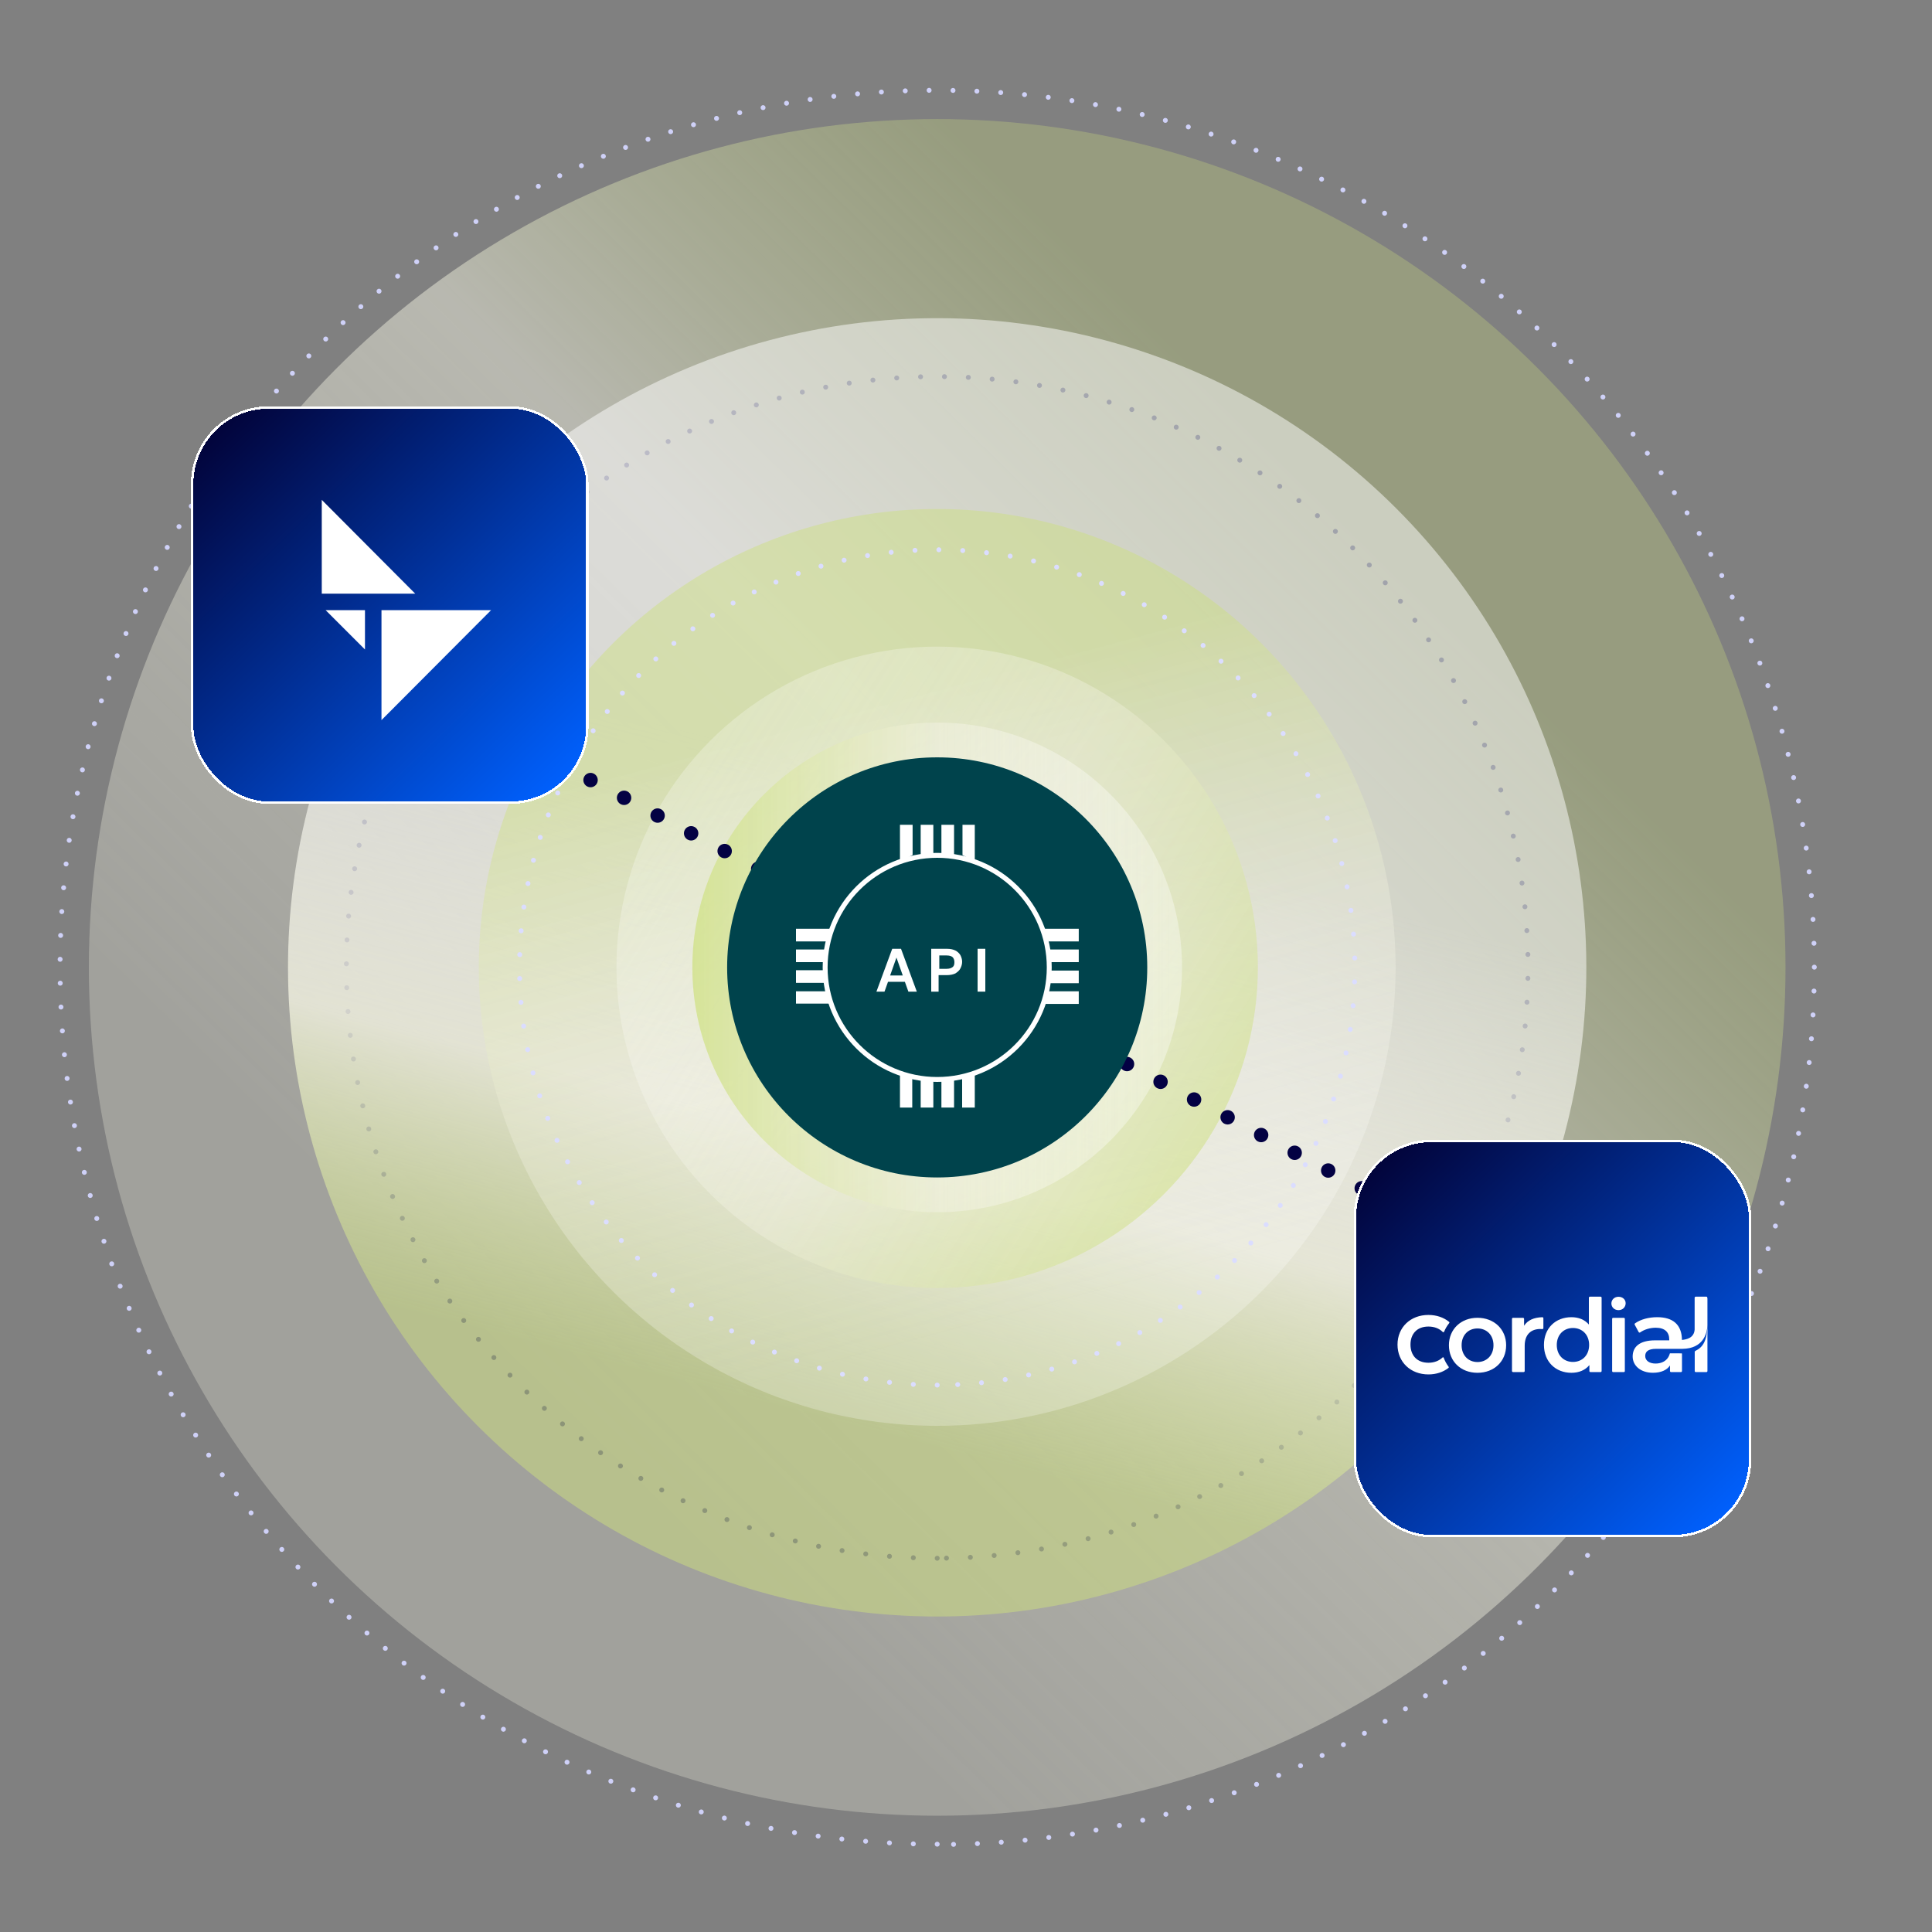 <?xml version="1.0" encoding="UTF-8"?>
<svg id="a" data-name="Layer 1" xmlns="http://www.w3.org/2000/svg" xmlns:xlink="http://www.w3.org/1999/xlink" viewBox="0 0 550 550">
  <rect x="0" y="0" width="550" height="550" fill="#808080" stroke="none"/>
  <defs>
    <style>
      .j {
        fill: url(#g);
      }

      .k {
        fill: url(#f);
      }

      .l {
        fill: url(#d);
      }

      .m {
        fill: url(#c);
      }

      .n {
        stroke: #cfd1f8;
      }

      .n, .o, .p, .q {
        stroke-width: 1.4px;
      }

      .n, .o, .p, .q, .r {
        fill: none;
        stroke-miterlimit: 10;
      }

      .n, .o, .q {
        stroke-dasharray: 0 6.8;
      }

      .n, .o, .q, .r {
        stroke-linecap: round;
      }

      .s {
        fill: url(#e);
      }

      .s, .t {
        isolation: isolate;
      }

      .s, .u {
        opacity: .5;
      }

      .v {
        fill: #fff;
      }

      .o {
        stroke: #dbddff;
      }

      .p, .w, .x {
        stroke: #fff;
      }

      .y {
        opacity: .7;
      }

      .q, .r {
        stroke: #030143;
      }

      .w {
        fill: url(#h);
      }

      .w, .x {
        stroke-width: .7px;
      }

      .x {
        fill: url(#i);
      }

      .r {
        stroke-dasharray: 0 10.8;
        stroke-width: 4.1px;
      }

      .z {
        fill: #00434c;
      }
    </style>
    <linearGradient id="c" x1="-419.493" y1="3734.996" x2="-422.393" y2="3397.296" gradientTransform="translate(3089.193 -1951.744) rotate(45)" gradientUnits="userSpaceOnUse">
      <stop offset="0" stop-color="#f1f1e0" stop-opacity=".3"/>
      <stop offset=".6" stop-color="#f1f1e0" stop-opacity=".5"/>
      <stop offset="1" stop-color="#cde07d" stop-opacity=".3"/>
    </linearGradient>
    <linearGradient id="d" x1="9050.833" y1="2126.344" x2="9048.533" y2="1867.844" gradientTransform="translate(3059.252 9112.862) rotate(-120)" gradientUnits="userSpaceOnUse">
      <stop offset=".3" stop-color="#fff" stop-opacity=".5"/>
      <stop offset=".7" stop-color="#f1f1e0" stop-opacity=".8"/>
      <stop offset="1" stop-color="#cde07d" stop-opacity=".5"/>
    </linearGradient>
    <linearGradient id="e" x1="-2656.827" y1="-2906.991" x2="-2656.627" y2="-2726.791" gradientTransform="translate(3565.509 2321.49) rotate(-15)" gradientUnits="userSpaceOnUse">
      <stop offset="0" stop-color="#cde07d" stop-opacity=".9"/>
      <stop offset=".5" stop-color="#f1f1e0" stop-opacity=".7"/>
      <stop offset="1" stop-color="#fff" stop-opacity=".5"/>
    </linearGradient>
    <linearGradient id="f" x1="-39.386" y1="474.181" x2="143.251" y2="474.181" gradientTransform="translate(-207.889 322.865) rotate(78) scale(1 -1)" gradientUnits="userSpaceOnUse">
      <stop offset="0" stop-color="#fff" stop-opacity=".5"/>
      <stop offset=".5" stop-color="#f1f1e0" stop-opacity=".8"/>
      <stop offset="1" stop-color="#cde07d"/>
    </linearGradient>
    <linearGradient id="g" x1="11781.83" y1="-251.424" x2="11921.23" y2="-251.424" gradientTransform="translate(12118.33 526.824) rotate(-180) scale(1 -1)" gradientUnits="userSpaceOnUse">
      <stop offset="0" stop-color="#fff" stop-opacity=".5"/>
      <stop offset=".5" stop-color="#f1f1e0" stop-opacity=".8"/>
      <stop offset="1" stop-color="#cde07d"/>
    </linearGradient>
    <linearGradient id="h" x1="131.513" y1="1378.363" x2="32.113" y2="1275.663" gradientTransform="translate(29.9 -1153.976)" gradientUnits="userSpaceOnUse">
      <stop offset="0" stop-color="#0061ff"/>
      <stop offset="1" stop-color="#02043b"/>
    </linearGradient>
    <linearGradient id="i" x1="522.24" y1="1386.537" x2="422.84" y2="1283.937" gradientTransform="translate(-29.9 -953.476)" gradientUnits="userSpaceOnUse">
      <stop offset="0" stop-color="#0061ff"/>
      <stop offset="1" stop-color="#02043b"/>
    </linearGradient>
  </defs>
  <g class="t">
    <g id="b">
      <path class="q" d="M266.8,443.6c-92.8,0-168.2-75.5-168.2-168.2s75.5-168.2,168.2-168.2,168.2,75.5,168.2,168.2-75.5,168.2-168.2,168.2h0v-0Z"/>
      <path class="n" d="M266.8,525c-137.7,0-249.7-112-249.7-249.7S129.2,25.7,266.8,25.7s249.7,112,249.7,249.7-112,249.7-249.7,249.7h0v-.1Z"/>
      <circle class="m" cx="266.8" cy="275.4" r="241.5"/>
      <circle class="l" cx="266.793" cy="275.381" r="184.8" transform="translate(-116.582 269.309) rotate(-45)"/>
      <circle class="s" cx="266.8" cy="275.4" r="130.5"/>
      <g class="u">
        <circle class="k" cx="266.793" cy="275.381" r="91.3" transform="translate(-116.582 269.309) rotate(-45)"/>
      </g>
      <g class="y">
        <circle class="j" cx="266.8" cy="275.4" r="69.7"/>
      </g>
      <line class="r" x1="101.3" y1="186.7" x2="435.5" y2="363.6"/>
      <g>
        <circle class="z" cx="266.8" cy="275.4" r="59.8"/>
        <g>
          <g>
            <g>
              <polygon class="v" points="256.2 234.8 259.8 234.8 259.8 243.4 256.2 245.2 256.2 234.8"/>
              <rect class="v" x="262.1" y="234.8" width="3.6" height="8.6"/>
              <rect class="v" x="268" y="234.8" width="3.6" height="8.6"/>
              <polygon class="v" points="274 234.8 277.5 234.8 277.5 245.3 274 243.4 274 234.8"/>
            </g>
            <g>
              <polygon class="v" points="277.5 315.3 273.9 315.3 273.9 306.7 277.5 304.9 277.5 315.3"/>
              <rect class="v" x="268" y="306.7" width="3.6" height="8.6"/>
              <rect class="v" x="262.1" y="306.7" width="3.6" height="8.6"/>
              <polygon class="v" points="259.7 315.3 256.2 315.3 256.2 304.9 259.7 306.7 259.7 315.3"/>
            </g>
          </g>
          <g>
            <g>
              <polygon class="v" points="307.1 264.4 307.1 268 298.5 268 296.7 264.4 307.1 264.4"/>
              <rect class="v" x="298.5" y="270.3" width="8.6" height="3.6"/>
              <rect class="v" x="298.5" y="276.3" width="8.6" height="3.6"/>
              <polygon class="v" points="307.1 282.2 307.1 285.8 296.7 285.8 298.5 282.2 307.1 282.2"/>
            </g>
            <g>
              <polygon class="v" points="226.6 285.7 226.6 282.2 235.2 282.2 237 285.7 226.6 285.7"/>
              <rect class="v" x="226.6" y="276.2" width="8.6" height="3.6"/>
              <rect class="v" x="226.6" y="270.3" width="8.6" height="3.6"/>
              <polygon class="v" points="226.6 268 226.6 264.4 237 264.4 235.2 268 226.6 268"/>
            </g>
          </g>
          <circle class="p" cx="266.8" cy="275.4" r="31.9"/>
          <g class="t">
            <g class="t">
              <path class="v" d="M249.5,282.3l4.5-12.2h2.5l4.5,12.2h-2.4l-1-2.8h-4.8l-1,2.8h-2.3ZM253.5,277.7h3.5l-1.8-5.1-1.8,5.1h.1Z"/>
              <path class="v" d="M265.1,282.3v-12.2h4.5c1,0,1.8.2,2.4.5s1.1.8,1.4,1.3c.3.6.5,1.2.5,1.9s-.2,1.3-.5,1.9-.8,1-1.4,1.4c-.6.3-1.5.5-2.5.5h-2.3v4.7h-2.2.1v0ZM267.4,275.8h2.1c.8,0,1.3-.2,1.7-.5s.5-.8.5-1.4-.2-1.1-.5-1.4-.9-.5-1.7-.5h-2.1v3.8Z"/>
              <path class="v" d="M278.3,282.3v-12.2h2.2v12.2h-2.2Z"/>
            </g>
          </g>
        </g>
      </g>
      <path class="o" d="M266.8,394.3c-65.6,0-118.9-53.3-118.9-118.9s53.3-118.9,118.9-118.9,118.9,53.3,118.9,118.9-53.3,118.9-118.9,118.9h0Z"/>
      <g>
        <rect class="w" x="54.7" y="116" width="112.5" height="112.5" rx="21.8" ry="21.8" shape-rendering="crispEdges"/>
        <g>
          <path class="v" d="M139.8,173.7h-31.2v31.3l31.2-31.3h0Z"/>
          <path class="v" d="M118.2,169l-26.6-26.7v26.7h26.6Z"/>
          <path class="v" d="M92.7,173.7l11.2,11.2v-11.2h-11.2Z"/>
        </g>
      </g>
      <rect class="x" x="385.7" y="324.8" width="112.5" height="112.5" rx="21.8" ry="21.8" shape-rendering="crispEdges"/>
    </g>
  </g>
  <g>
    <path class="v" d="M411,386.527c-.051-.141-.236-.184-.343-.077-.989.946-2.373,1.495-4.017,1.495-3.255,0-5.105-2.103-5.105-5.165s1.854-5.139,5.105-5.139c1.645,0,3.036.535,4.017,1.486l.051.051c.124.124.343.086.411-.086.36-.882.848-1.7,1.443-2.433.094-.107.069-.27-.034-.351-1.525-1.251-3.555-1.97-5.889-1.97-5.075-.004-8.796,3.495-8.796,8.45s3.713,8.48,8.796,8.48c2.24,0,4.201-.672,5.7-1.837.107-.086.133-.244.051-.351-.587-.779-1.058-1.636-1.392-2.548v-.004Z"/>
    <path class="v" d="M412.477,382.964c0-4.578,3.439-7.816,8.133-7.816s8.158,3.238,8.158,7.816-3.404,7.841-8.158,7.841-8.133-3.263-8.133-7.841ZM425.163,382.964c0-2.916-1.944-4.779-4.552-4.779s-4.518,1.863-4.518,4.779,1.944,4.779,4.518,4.779,4.552-1.863,4.552-4.779Z"/>
    <path class="v" d="M439.368,375.273v2.801c0,.158-.133.295-.296.295h-.034c-.167-.026-.334-.034-.501-.034-2.75,0-4.488,1.619-4.488,4.771v7.195c0,.158-.133.296-.296.296h-3.028c-.159,0-.296-.133-.296-.296v-14.852c0-.158.133-.295.296-.295h2.852c.158,0,.295.133.295.295v1.961c.998-1.559,2.775-2.364,5.199-2.424.15-.009.296.116.296.287Z"/>
    <path class="v" d="M455.946,369.431v20.878c0,.158-.133.296-.296.296h-2.886c-.159,0-.296-.133-.296-.296v-1.7c-1.216,1.477-3.011,2.197-5.122,2.197-4.488,0-7.816-3.126-7.816-7.931s3.328-7.897,7.816-7.897c1.996,0,3.764.664,4.972,2.09v-7.636c0-.158.133-.295.295-.295h3.036c.159,0,.296.124.296.295ZM452.391,382.883c0-2.951-1.996-4.831-4.604-4.831-2.608,0-4.604,1.88-4.604,4.831s1.996,4.831,4.604,4.831c2.608,0,4.604-1.88,4.604-4.831Z"/>
    <path class="v" d="M459.235,375.157h3.028c.159,0,.296.133.296.296v14.861c0,.158-.133.296-.296.296h-3.028c-.158,0-.295-.133-.295-.296v-14.865c0-.167.124-.296.295-.296v.004Z"/>
    <path class="v" d="M482.429,369.431v9.088c-.193,2.441-2.389,2.809-3.614,2.934-.043-4.394-2.608-6.475-7.028-6.475-2.39,0-4.689.587-6.33,1.752-.116.086-.159.253-.094.377l1.13,2.103c.077.141.253.193.394.116.008-.009.026-.009.034-.017,1.156-.831,2.818-1.332,4.428-1.332,2.574,0,3.85,1.242,3.85,3.353v.236h-3.991c-4.69,0-6.424,2.03-6.424,4.604s2.231,4.629,5.76,4.629c2.313,0,3.991-.754,4.865-2.081v1.593c0,.158.133.296.296.296h2.826c.159,0,.296-.133.296-.296v-4.912c0-.069-.06-.124-.124-.124,0,0-2.668-.017-3.238-.017-.06,0-.099.034-.115.094-.094.334-.133.428-.133.428-.604,1.593-2.137,2.398-3.906,2.398-1.769,0-2.951-.839-2.951-2.137,0-1.131.664-2.056,3.126-2.056h7.52c5.751-.086,6.976-4.21,7.062-6.766-.124,4.492-1.251,6.295-3.422,7.353-.133.069-.176.133-.193.261v5.477c0,.158.133.296.295.296h3.028c.159,0,.296-.133.296-.296v-20.544c0-.497-.133-.63-.296-.63h-3.028c-.167-.009-.308.124-.308.295h-.013Z"/>
    <path class="v" d="M458.729,371.063c0-1.066.865-1.901,2.03-1.901,1.165,0,2.03.788,2.03,1.829,0,1.113-.839,1.979-2.03,1.979-1.19,0-2.03-.839-2.03-1.901v-.004Z"/>
  </g>
</svg>